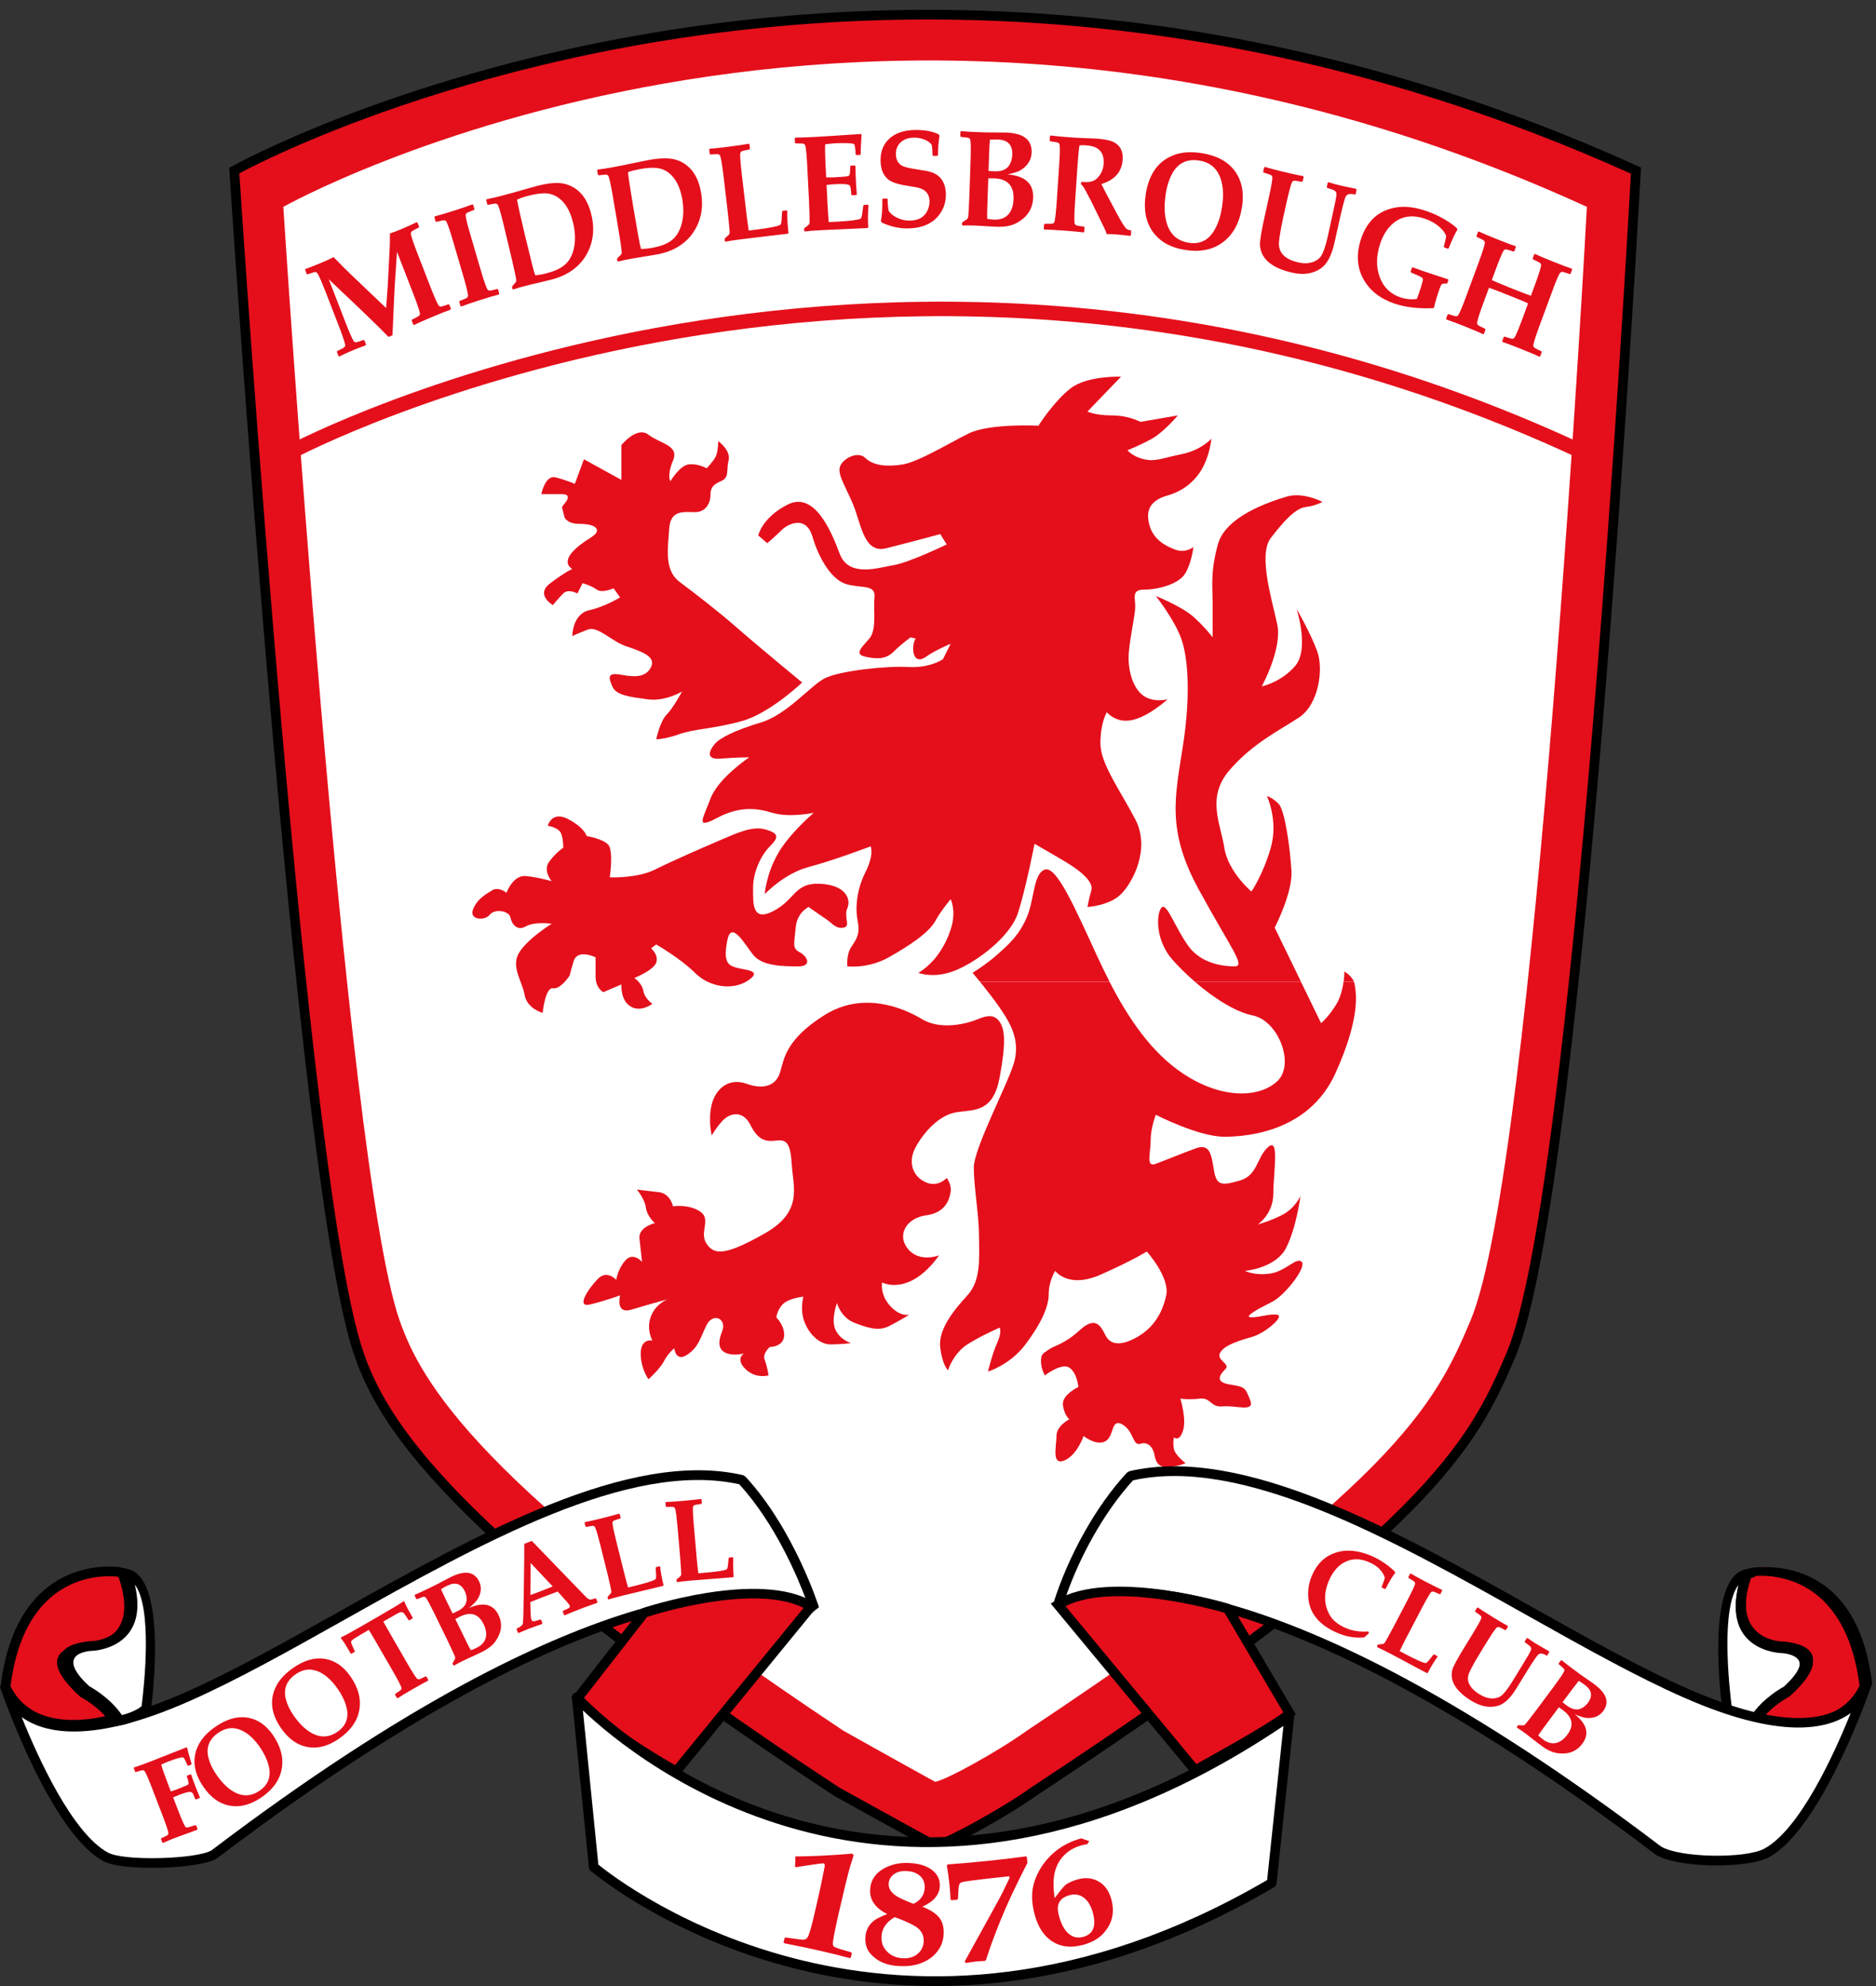 <?xml version="1.0" encoding="iso-8859-1"?>
<!-- Generator: Adobe Illustrator 15.0.0, SVG Export Plug-In . SVG Version: 6.00 Build 0)  -->
<!DOCTYPE svg PUBLIC "-//W3C//DTD SVG 1.1//EN" "http://www.w3.org/Graphics/SVG/1.1/DTD/svg11.dtd">
<svg version="1.1" id="Ebene_1" xmlns="http://www.w3.org/2000/svg" xmlns:xlink="http://www.w3.org/1999/xlink" x="0px" y="0px"
	 width="96.38px" height="102.05px" viewBox="0 0 96.38 102.05" style="enable-background:new 0 0 96.38 102.05;"
	 xml:space="preserve">
<rect x="0" y="0" width="96.38" height="102.05" fill="#333333" stroke="none"/>
<g>
	<path style="fill-rule:evenodd;clip-rule:evenodd;fill:#E40F1B;" d="M12.036,8.766c0,0,32.281-18.003,72.011,0l0,0
		c0,0-2.831,52.376-6.415,60.837c-1.975,4.664-4.242,9.104-24.521,22.452l0,0c-1.609,1.146-4.482,2.709-5.07,2.793l0,0
		c0,0-1.975-1.072-5.07-2.793l0,0C22.692,78.707,19.6,72.873,18.45,69.603C15.403,60.934,12.036,8.766,12.036,8.766L12.036,8.766
		L12.036,8.766z"/>
	<path style="fill-rule:evenodd;clip-rule:evenodd;fill:#FFFFFF;" d="M14.556,10.629c0,0,30.021-16.924,66.971,0l0,0
		c0,0-2.633,49.238-5.966,57.193c-1.836,4.385-3.944,8.559-22.805,21.106l0,0c-1.496,1.078-4.169,2.548-4.715,2.627l0,0
		c0,0-1.836-1.009-4.715-2.627l0,0c-18.86-12.548-21.735-18.032-22.805-21.106C17.688,59.672,14.556,10.629,14.556,10.629
		L14.556,10.629L14.556,10.629z"/>
	<path d="M11.917,8.547c0.094-0.051,32.389-18.063,72.233-0.009l0.155,0.071l-0.009,0.169c-0.008,0.15-2.833,52.419-6.435,60.921
		c-0.997,2.355-2.068,4.655-5.449,8.049c-3.357,3.371-9.005,7.827-19.157,14.51h0.001c-0.798,0.567-1.898,1.235-2.883,1.777
		c-1.04,0.573-1.968,1.014-2.297,1.06l-0.155-0.028c-0.005-0.003-1.578-0.852-5.071-2.794l-0.015-0.01
		C32.678,85.577,26.821,80.77,23.359,77.224c-3.486-3.57-4.561-5.88-5.144-7.539c-3.059-8.703-6.419-60.754-6.429-60.903
		l-0.01-0.158L11.917,8.547L11.917,8.547z M83.788,8.924C70.391,2.883,57.86,0.936,47.144,1.003
		C27.378,1.129,13.782,8.113,12.295,8.908c0.205,3.139,3.448,52.241,6.391,60.612c0.566,1.61,1.613,3.855,5.03,7.355
		c3.44,3.523,9.267,8.306,19.383,14.964c2.405,1.337,4.545,2.507,4.981,2.745c0.332-0.089,1.136-0.482,2.053-0.987
		c0.972-0.535,2.055-1.191,2.833-1.746l0.009-0.005c10.122-6.662,15.746-11.099,19.084-14.45c3.316-3.329,4.366-5.583,5.344-7.891
		C80.854,61.354,83.608,12.191,83.788,8.924L83.788,8.924z"/>
	<path style="fill:#E40F1B;" d="M14.785,22.886c0.09-0.047,31.137-16.588,66.658-0.006l-0.315,0.677
		C45.946,7.134,15.219,23.504,15.13,23.551L14.785,22.886L14.785,22.886z"/>
	<path style="fill-rule:evenodd;clip-rule:evenodd;fill:#E40F1B;" d="M57.593,19.356c0,0-1.726-0.067-2.587,0.597
		c-0.861,0.662-1.657,1.922-1.657,1.922s-2.521-0.132-3.583,0.398c-1.062,0.53-2.585,1.458-3.382,1.591s-1.526,0.067-1.924-0.331
		c-0.398-0.398-1.26,0.066-1.327,0.53c-0.066,0.464,0.465,1.193,0.796,2.122c0.332,0.928,0.53,2.254,1.591,1.989
		c1.063-0.265,2.787-0.729,2.787-0.729l0.331,0.531c0,0-1.923,0.928-2.719,1.061c-0.796,0.132-2.321,0.662-2.786-0.597
		c-0.464-1.26-1.327-3.182-2.653-2.519c-1.327,0.663-1.526,1.591-1.526,1.591l0.465,0.398c0,0,0.398-0.333,0.729-0.664
		c0.332-0.332,1.26-0.795,1.592,0.331c0.332,1.127,0.995,2.254,1.792,2.454c0.796,0.199,1.459,0,1.393,0.663
		c-0.066,0.663,0.132,1.657-0.266,2.121c-0.398,0.464-0.796,0.796-0.199,0.929c0.597,0.132,1.061,0.132,1.459-0.266
		c0.398-0.397,0.863-0.729,0.863-0.729l0.265,0.066c0,0-0.132,0.133-0.132,0.53c0,0.398,0.198,0.729,0.663,0.398
		c0.464-0.332,1.261-0.663,1.261-0.663l-0.397,0.795c0,0-0.665,0.465-1.792,0.398c-1.128-0.066-3.582,0.2-4.311,0.597
		s-1.924,1.855-3.25,2.254c-1.327,0.398-2.123,0.795-2.389,1.127s-0.464,0.795,0.332,0.729c0.796-0.066,1.46-0.066,1.46-0.066
		s-1.593,1.061-1.991,2.122c-0.398,1.061-0.796,1.592,0.332,0.995c1.127-0.597,1.99-0.531,2.852-0.266c0.863,0.266,2.123,0,2.123,0
		s-1.26,1.061-1.856,2.122c-0.598,1.061-0.664,2.056-0.664,2.056s0.995-1.062,2.256-1.393c1.26-0.331,3.184-1.061,3.184-1.061
		s0.199,0.397-0.266,1.326c-0.465,0.928-0.53,1.856-0.398,2.52c0.132,0.663-0.067,0.928-0.332,1.326
		c-0.266,0.398-0.199,0.994-0.199,0.994s1.061,0.133,2.123-0.464c1.061-0.597,2.056-1.259,2.387-1.856
		c0.332-0.597,0.797-1.127,0.797-1.127s0.265,0.53,0.065,1.326c-0.199,0.795-0.663,1.525-1.061,1.923
		c-0.398,0.398-0.663,0.53-0.663,0.53s0.794,0.331,1.922-0.132c1.127-0.464,2.786-1.724,3.184-2.917s0.862-3.58,0.862-3.58
		s0.93,0.53,1.593,0.928c0.663,0.397,1.46,0.994,1.326,1.458c-0.133,0.464-0.2,0.862-0.2,0.862s1.13-0.066,1.726-0.663
		c0.597-0.597,1.525-2.321,0.729-3.845c-0.795-1.525-1.79-2.851-1.79-3.912c0-1.061,0.331-1.591,0.331-1.591
		s0.465,0.597,1.326,0.398c0.863-0.198,1.792-1.061,1.792-1.061s-0.729,0.198-1.262-0.199c-0.53-0.397-0.795-1.326-0.729-2.188
		c0.066-0.861,0.331-1.922,0.331-2.386c0-0.464-0.198-0.862,0.465-0.862s1.791-0.265,2.123-0.861
		c0.331-0.597,0.397-1.326,0.397-1.326s-0.397,0.332-0.928,0.133c-0.532-0.199-1.128-0.531-1.327-1.26s0-1.259,0.929-1.524
		s1.525-0.862,1.856-1.525c0.332-0.664,0.398-1.393,0.398-1.393s-0.53,0.597-1.525,0.795c-0.996,0.199-1.327,0.397-1.924,0.265
		c-0.598-0.132-0.862-0.464-0.862-0.464s0.663-0.265,1.26-0.597c0.598-0.332,1.327-1.194,1.327-1.194l-1.924,0.332
		c0,0-0.597-0.332-1.459-0.332c-0.863,0-1.262-0.198-1.262-0.198L57.593,19.356L57.593,19.356z"/>
	<path style="fill-rule:evenodd;clip-rule:evenodd;fill:#E40F1B;" d="M41.209,35.069c0,0-1.658,1.591-3.117,1.989
		c-1.46,0.398-2.455,0.398-3.184,0.663c-0.731,0.265-1.195,0.265-1.195,0.265s0.199-0.928,0.531-1.26
		c0.332-0.33,0.796-1.192,0.796-1.192s-0.864,0.53-1.792,0.397c-0.929-0.132-1.591-0.199-1.791-0.663
		c-0.199-0.464-0.265-0.729,0.466-0.596c0.729,0.132,1.259,0.132,1.524-0.398c0.266-0.53-0.464-0.795-1.26-1.061
		s-1.458-1.061-1.989-0.862c-0.531,0.199-0.796,0.332-0.796,0.332s0-1.127,0.862-1.326c0.863-0.199,1.592-0.663,1.592-0.663
		l-0.332-0.464c0,0-0.597,0.265-0.863,0.066c-0.264-0.198-0.73-0.331-0.73-0.331l-0.265,0.53c0,0-0.464-0.265-0.73,0
		c-0.265,0.266-0.53,0.597-0.53,0.597s-0.929-0.53-0.132-1.127c0.796-0.597,1.127-0.73,1.127-0.73s-0.531-0.264,0-0.861
		c0.53-0.597,1.194-0.796,1.26-1.061c0.067-0.265-0.332-0.398-0.928-0.398c-0.598,0-0.73-0.332-0.73-0.332l-0.132-0.53l0.2-0.265
		c0,0,0.331-0.398-0.2-0.398c-0.531,0-1.062,0-1.062,0s0.199-0.994,0.729-0.861c0.532,0.132,0.995,0.332,0.995,0.332L30,23.599
		l1.925,1.061v-1.79c0,0,0.795-0.995,1.392-0.531c0.597,0.464,1.593,0.531,1.26,1.326c-0.332,0.795-0.133,1.061-0.133,1.061
		s0.465-0.795,0.929-0.862c0.465-0.066,0.929,0.199,0.929,0.199s0.331-0.332,0.465-0.597c0.132-0.265,0.132-0.796,0.132-0.796
		s0.663,0.464,0.531,0.995c-0.133,0.531,0.066,0.862-0.398,1.061c-0.464,0.198-0.531,0.398-0.531,0.729
		c0,0.331-0.199,0.861-0.796,0.861c-0.597,0-1.26-0.132-1.326,0.862c-0.066,0.995-0.265,2.122,0.531,2.719
		c0.794,0.596,1.923,1.458,2.985,2.386C38.954,33.212,41.209,35.069,41.209,35.069L41.209,35.069L41.209,35.069z"/>
	<path style="fill-rule:evenodd;clip-rule:evenodd;fill:#E40F1B;" d="M31.327,45.08c0,0,1.393,0.066,2.321-0.398
		c0.929-0.463,2.454-1.126,3.383-1.524c0.928-0.398,1.659-0.729,2.321-0.53c0.665,0.198,0.665,0.397,0.199,0.862
		c-0.463,0.464-0.861,1.326-0.861,2.121c0,0.796-0.067,1.791,1.061,1.193c1.128-0.596,1.061-1.458,2.388-1.392
		c1.326,0.066,1.592,0.796,1.393,1.259c-0.199,0.464,0.199,0.929-0.199,0.995c-0.398,0.067-0.53-0.198-0.929-0.464
		c-0.398-0.265-0.861-0.597-0.861-0.597s-0.598,0.266-0.664,1.061c-0.067,0.795-0.199,1.062,0.198,1.26
		c0.398,0.199,0.664,0.729-0.066,0.729c-0.729,0-1.857,0-2.32-0.596c-0.465-0.598-1.129-1.791-1.327-0.73
		c-0.2,1.061,0,1.26,0.464,1.393c0.464,0.133,1.393,0.133,0.597,0.663c-0.796,0.53-1.991,0.333-2.72-0.397
		c-0.729-0.729-1.989-1.459-1.989-1.459l-0.266,0.199c0,0,0.397,0.332,0.266,0.729c-0.132,0.398-1.127,0.796-1.127,0.796
		s0.398,0.264,0.464,0.662c0.066,0.398,0.464,0.664,0.464,0.664s-0.597,0.464-1.127,0.133c-0.53-0.332-0.463-1.128-0.463-1.128
		l-0.931,0.397c0,0-0.397-0.198-0.397-0.795s0-0.995,0-0.995s-0.929-0.463-1.127,0.199c-0.201,0.663-0.201,0.729-0.201,0.729
		s-0.464,0.73-0.861,0.663c-0.398-0.065-0.531,1.26-0.531,1.26s-0.797-0.199-0.928-0.929c-0.133-0.729-0.729-1.458-0.266-2.188
		c0.465-0.729,1.658-1.458,1.658-1.458s-0.862-0.133-1.327,0.132c-0.463,0.265-0.729-0.132-0.794-0.464
		c-0.067-0.332-0.796-0.464-1.062-0.132c-0.265,0.331-1.061,0.265-0.862-0.266c0.199-0.53,0.663-0.795,0.995-0.994
		c0.332-0.199,0.729,0.132,0.729,0.132s0.332-0.928,0.994-0.861c0.665,0.066,1.327,0.265,1.327,0.265s-0.464-0.53-0.133-0.994
		c0.332-0.464,0.73-0.729,0.73-0.729s0-0.664-0.199-0.862c-0.199-0.199-0.596-0.265-0.596-0.265s0.198-0.796,1.062-0.331
		c0.861,0.464,0.928,0.861,0.928,0.861s0.861,0.133,1.127,0.464C31.525,43.754,31.327,45.08,31.327,45.08L31.327,45.08L31.327,45.08
		z"/>
	<path style="fill-rule:evenodd;clip-rule:evenodd;fill:#E40F1B;" d="M36.566,58.34c0,0,0.265-0.465,0.597-0.796
		c0.332-0.332,0.994-0.53,1.393,0.265c0.398,0.796,0.796,0.862,1.327,0.796s0.729,0.133,0.797,1.26
		c0.066,1.126,0.597,2.387-1.394,3.514c-1.99,1.127-2.587,1.127-2.985,0.53c-0.398-0.597,0.266-1.26-0.332-1.657
		c-0.597-0.398-1.393-0.266-1.393-0.266s-0.133-0.662-0.73-0.729c-0.597-0.066-1.126-0.133-1.126-0.133s0.397,0.464,0.464,0.929
		c0.065,0.464,0.464,0.795,0.464,0.795s-0.862,0.198-0.795,0.796c0.065,0.597,0.132,1.192,0.132,1.192s-0.465-0.529-0.863-0.065
		c-0.398,0.464-0.463,0.994-0.463,0.994s-0.464-0.53-0.929-0.066c-0.465,0.464-1.195,1.524-0.398,1.326
		c0.797-0.198,1.526-0.464,1.526-0.464s-0.266,0.994,0.597,0.729c0.862-0.266,1.857-0.531,1.857-0.531s-0.597,0.199-0.863,0.862
		c-0.265,0.663,0.066,1.26,0.066,1.26s-0.597-0.133-0.597,0.663c0,0.795,0.398,1.326,0.398,1.326s0.597-0.531,0.796-0.929
		c0.199-0.397,0.53-0.664,0.53-0.664s0.067,0.73,0.665,0.332c0.596-0.397,0.663-0.861,0.994-1.524
		c0.331-0.663,1.062-0.331,0.796,0.332c-0.265,0.662-0.132,0.994,0.266,1.127c0.398,0.132,0.862,0,0.862,0s-0.464,0.265,0.066,0.795
		c0.531,0.531,1.193,0.332,1.193,0.332s-0.065-0.465-0.198-0.796c-0.133-0.331,0.265-0.663,0.265-0.663s0.664,0,0.73-0.53
		c0.067-0.531-0.398-0.995-0.398-0.995s0.067-0.464,0.398-0.729c0.331-0.266,0.995-0.331,0.995-0.331s-0.2,0.663,0.065,1.326
		c0.266,0.662,0.797,1.126,1.328,1.126s1.061-0.066,1.061-0.066s-0.53-0.132-0.796-0.663C42.669,67.82,43,66.958,43,66.958
		s0.199,0.729,0.862,0.995c0.664,0.265,1.259,0.464,1.792,0.197c0.53-0.264,1.061-0.596,1.061-0.596s-0.465,0.132-0.995-0.465
		c-0.531-0.596-0.399-1.192-0.399-1.192s0.598,0.331,1.46-0.067c0.862-0.397,1.459-1.325,1.459-1.325s-0.996,0.397-1.593-0.331
		c-0.597-0.729-0.065-1.592,0.929-1.725c0.995-0.132,1.194-0.795,1.261-1.192c0.065-0.398-0.2-0.729-0.2-0.729
		s-0.464,0.53-1.126,0.199c-0.664-0.332-0.863-1.062-0.465-1.79c0.398-0.729,1.194-1.658,2.123-1.791
		c0.929-0.132,1.857,0,2.189-1.789c0.331-1.791,0.265-2.453,0-2.851c-0.266-0.398-0.664-0.333-1.129-0.134
		c-0.464,0.199-1.857,0.598-2.851,0c-0.995-0.597-3.051-1.459-5.042-0.199c-1.989,1.26-2.056,2.255-2.256,2.918
		c-0.199,0.663-0.795,0.929-1.724,0.597c-0.928-0.331-1.591,0.266-1.791,1.061C36.368,57.544,36.566,58.34,36.566,58.34
		L36.566,58.34L36.566,58.34z"/>
	<path style="fill-rule:evenodd;clip-rule:evenodd;fill:#E40F1B;" d="M50.351,50.45c0.283,0.35,0.677,0.848,1.008,1.325
		c0.597,0.862,1.062,1.724,0.73,2.852c-0.334,1.127-2.059,4.375-2.059,5.369s0.267,2.453,0.267,3.515c0,1.06,0.132,2.254-0.598,3.05
		c-0.729,0.795-1.526,1.789-1.392,2.717c0.133,0.929,0.397,1.128,0.397,1.128s0.266-0.861,0.995-1.326
		c0.729-0.464,1.659-0.861,1.659-0.861s0.133,0.199-0.133,0.795c-0.267,0.597-0.465,1.459-0.465,1.459s1.128-0.332,1.923-1.393
		c0.797-1.061,1.195-1.922,1.195-2.585c0-0.664,0.331-1.193,0.331-1.193s0.664,0.928,2.322,0.199
		c1.657-0.729,2.387-1.193,2.387-1.193s1.194,1.325,0.996,2.254c-0.2,0.928-0.663,1.657-1.459,2.121
		c-0.797,0.465-1.395,0.465-1.658-0.066c-0.266-0.53-0.532-0.994-1.327-0.266c-0.796,0.729-1.327,0.797-1.592,0.995
		c-0.266,0.199-0.398,0.199-0.398,0.597s0.199,0.729,0.199,0.729s0.862-0.663,1.259-0.398c0.399,0.266,0.466,0.995,0.466,0.995
		s-0.862,0.398-0.797,0.928c0.067,0.531,0.331,0.729,0.331,0.729s-0.661,0.331-0.661,0.862c0,0.53-0.267,1.524,0.397,1.259
		c0.663-0.265,0.995-1.259,0.995-1.259s0.663,0.53,1.128,0.265c0.463-0.265,0.264-1.193,0.861-0.862
		c0.597,0.332,0.53,1.128,0.929,0.995s0.664,0.199,0.73,0.597c0.065,0.397,0.266,0.663,0.795,0.597
		c0.53-0.066,0.797-0.199,0.797-0.199s-0.53-0.397-0.598-0.729c-0.066-0.331,0-0.597,0-0.597s0.266,0.266,0.464-0.331
		c0.199-0.597-0.133-1.657-0.133-1.657s0.398,0.066,0.996,0c0.597-0.066,0.53,0.464,1.194,0.397
		c0.663-0.066,1.658,0.331,1.393-0.331c-0.266-0.663-0.266-0.663-1.063-0.796c-0.795-0.132-0.463-0.53-0.198-0.796
		c0.265-0.265-0.53-0.464-0.265-0.861c0.265-0.398,0.994-0.597,1.658-0.796c0.663-0.199,1.658-1.061,1.26-1.127
		c-0.397-0.066-0.861,0.132-1.326,0.132s0.397-0.464,1.061-0.794c0.664-0.332,1.792-1.791,1.525-2.057
		c-0.264-0.266-0.796,0.465-1.591,0.597c-0.796,0.133-1.327-0.132-1.327-0.132s1.592-0.133,2.122-1.193
		c0.532-1.062,0.73-2.652,0.73-2.652s-0.266,0.598-0.863,0.928c-0.597,0.332-1.326,0.53-1.326,0.53s0.796-0.53,0.796-1.59
		c0-1.062,0.332-2.918-0.266-2.387c-0.597,0.53-0.53,1.458-1.459,1.723c-0.929,0.266-1.194,0.266-1.326-0.529
		c-0.133-0.796-0.199-1.393-0.929-1.128c-0.729,0.266-1.525,0.598-2.057,0.795c-0.53,0.199-0.266-0.529-0.266-1.192
		s0.266-1.326,0.266-1.326s2.188,1.127,3.516,1.127s4.379-0.332,5.705-3.248c1.326-2.918,1.061-4.178,0.995-4.575
		c-0.008-0.046-0.022-0.09-0.037-0.132h-0.536c-0.048,0.34-0.147,0.778-0.355,1.127c-0.398,0.662-0.797,0.994-0.797,0.994
		s-0.493-1.015-1.032-2.121h-5.444c0.937,0.807,2.056,1.542,2.962,1.723c1.326,0.266,2.188,2.521,1.26,3.382
		c-0.929,0.862-2.853,0.928-4.843-0.397c-1.607-1.072-2.782-2.792-3.769-4.707H50.351L50.351,50.45z"/>
	<path style="fill-rule:evenodd;clip-rule:evenodd;fill:#E40F1B;" d="M57.008,50.45c-0.234-0.455-0.459-0.921-0.675-1.392
		c-1.128-2.454-2.056-4.575-2.653-4.376c-0.597,0.199-0.531,1.525-0.929,2.453c-0.398,0.929-0.929,1.392-1.525,1.923
		c-0.598,0.53-1.261,0.928-1.261,0.928s0.158,0.184,0.386,0.464H57.008L57.008,50.45z"/>
	<path style="fill-rule:evenodd;clip-rule:evenodd;fill:#E40F1B;" d="M66.842,50.45c-0.646-1.327-1.354-2.785-1.354-2.785
		s0.929-1.79,0.861-2.917c-0.066-1.127-0.331-3.116-0.663-3.447c-0.332-0.332-0.597-0.398-0.597-0.398s0.597,1.26,0.199,2.652
		c-0.397,1.392-0.995,2.254-0.995,2.254c0,0-1.195-0.995-1.394-2.254s-0.929-2.586,0.265-3.978c1.195-1.393,2.588-2.055,3.583-2.718
		s1.26-2.453,0.929-3.381c-0.331-0.928-1.062-2.188-1.062-2.188c0.001,0,0.664,2.055-0.066,2.917
		c-0.729,0.862-1.725,1.061-1.725,1.061s1.062-1.923,0.796-3.182c-0.266-1.26-0.995-3.58-0.331-4.442
		c0.662-0.862,1.26-1.525,1.79-1.591c0.531-0.066,0.862-0.265,0.862-0.265s-0.994-0.53-1.857-0.265
		c-0.861,0.265-3.117,0.994-3.515,2.453c-0.398,1.458-0.267,2.188-0.267,3.05c0,0.862,0,1.723,0,1.723s-0.396-0.53-0.994-1.06
		c-0.597-0.531-1.924-1.062-1.924-1.062s0.996,1.26,1.327,2.255c0.331,0.994,0.463,2.85,0.065,5.436
		c-0.396,2.585-0.861,4.31,0.796,7.359c1.658,3.05,2.454,3.978,1.858,3.978c-0.597,0-1.725-0.133-2.389-1.061
		c-0.662-0.928-1.061-2.121-1.327-1.989c-0.265,0.132-0.463,1.591,0.531,2.718c0.317,0.359,0.714,0.751,1.151,1.128H66.842
		L66.842,50.45z"/>
	<path style="fill-rule:evenodd;clip-rule:evenodd;fill:#E40F1B;" d="M69.563,50.45c-0.131-0.324-0.494-0.53-0.494-0.53
		c0.001,0,0,0.223-0.042,0.53H69.563L69.563,50.45z"/>
	<path style="fill-rule:evenodd;clip-rule:evenodd;fill:#E40F1B;" d="M47.312,30.826l1.061-0.332l-0.398-0.596l-1.327,0.066
		c0,0,0,0.265,0.133,0.53C46.914,30.759,47.312,30.826,47.312,30.826L47.312,30.826L47.312,30.826z"/>
	<path style="fill-rule:evenodd;clip-rule:evenodd;fill:#E40F1B;" d="M50.694,24.461c0,0,0.332,0.398,0.797,0.266
		c0.464-0.133,1.127-0.53,1.127-0.53s-0.266-0.398-0.796-0.199C51.292,24.196,50.694,24.461,50.694,24.461L50.694,24.461
		L50.694,24.461z"/>
	<path style="fill-rule:evenodd;clip-rule:evenodd;fill:#E40F1B;" d="M6.281,80.88c0,0-5.056-0.818-5.83,5.991l0-0.109
		c1.302,2.845,5.084,1.813,5.571,1.667l0.005,0.007l-0.056,0.028l0.033-0.06c-0.223-0.304-0.698-0.838-1.553-1.318l0.058,0.053
		c-2.528-2.271,0.258-2.322,0.258-2.322l0,0c0,0,2.992-0.103,1.754-3.714l0,0c0.035,0.007,0.069,0.017,0.103,0.028
		c-0.25-0.187-0.447-0.251-0.447-0.251H6.281L6.281,80.88z M6.241,80.906c-0.021-0.171,0.051,0.15,0.012,0.005
		C6.288,81.062,6.215,80.741,6.241,80.906L6.241,80.906z"/>
	<path d="M5.894,81.004c-0.848-0.064-4.644-0.032-5.355,5.637c0.429,0.873,1.121,1.332,1.861,1.553
		c1.13,0.338,2.375,0.135,3.006-0.012c-0.081-0.09-0.176-0.188-0.288-0.29l0,0.001c-0.237-0.217-0.548-0.455-0.947-0.681
		l-0.008,0.009c-2.997-2.691,0.407-2.757,0.416-2.757h0.001c0.007,0,2.638-0.092,1.535-3.355l-0.045-0.082
		C6.017,81.001,5.908,81.007,5.894,81.004L5.894,81.004z M0.033,86.655c0.751-6.26,5.057-6.22,5.944-6.144
		c0.014-0.001,0.024,0.004,0.042,0.002l0.035,0.002c0.008-0.004,0.052,0.008,0.073,0.011c0.034,0.032,0.09,0.063,0.14,0.094
		l0.001,0.003c0.084,0.042,0.196,0.107,0.326,0.204L6.541,80.93l0.037-0.013c1.341,3.912-1.942,4.044-1.982,4.045h0
		c-0.038,0.001-2.088,0.052-0.175,1.817c0.434,0.246,0.773,0.507,1.033,0.744v0.001c0.269,0.246,0.454,0.468,0.572,0.629l0.043,0.06
		l0.158,0.208l-0.269,0.134l-0.056,0.028L5.89,88.57c-0.376,0.111-2.09,0.563-3.634,0.102c-0.885-0.265-1.711-0.824-2.208-1.902
		l-0.026-0.002l0-0.11L0.033,86.655L0.033,86.655z M5.922,80.841l0.001-0.002l-0.031,0.008l0.003,0.001L5.922,80.841L5.922,80.841z
		 M5.923,80.838L5.923,80.838l-0.031,0.007l-0.001,0.001L5.923,80.838L5.923,80.838z M5.924,80.837l0.002-0.013l-0.018,0.003
		l-0.017,0.018L5.924,80.837L5.924,80.837z"/>
	<path style="fill-rule:evenodd;clip-rule:evenodd;fill:#FFFFFF;" d="M0.322,86.841c0,0,2.45,7.11,5.099,8.567
		c0.924,0.509,4.808,0.37,5.584-0.123l0,0c23.176-17.589,30.833-12.623,30.833-12.623s-1.242-3.932-3.725-6.621l0,0
		c-8.07-1.862-20.072,7.449-28.556,11.174c-8.484,3.725-9.312-0.621-9.312-0.621L0.322,86.841L0.322,86.841z"/>
	<path d="M0.559,86.768l0.01,0.027c0.336,0.825,1.956,3.234,8.888,0.191c2.42-1.063,5.144-2.592,7.98-4.184
		c7.089-3.979,14.885-8.354,20.731-7.005l0.128,0.074c2.521,2.73,3.775,6.702,3.778,6.713l-0.365,0.291
		c-0.022-0.013-7.515-4.878-30.554,12.607l-0.017,0.013c-0.435,0.276-1.705,0.45-2.959,0.478C6.99,96,5.789,95.896,5.3,95.628
		c-2.732-1.504-5.207-8.686-5.213-8.706l-0.003-0.007L0.08,86.906C0.02,86.747,0,86.646,0,86.644l0.482-0.124L0.559,86.768
		L0.559,86.768L0.559,86.768z M1.114,88.229c0.86,2.138,2.604,5.958,4.426,6.96c0.41,0.226,1.513,0.311,2.629,0.286
		c1.176-0.025,2.341-0.173,2.701-0.401c19.825-15.041,28.407-13.637,30.54-12.875c-0.425-1.146-1.567-3.887-3.429-5.932
		c-5.652-1.25-13.322,3.054-20.3,6.971c-2.843,1.596-5.573,3.129-8.026,4.205C4.747,89.598,2.31,89.094,1.114,88.229L1.114,88.229z"
		/>
	<path style="fill-rule:evenodd;clip-rule:evenodd;fill:#E40F1B;" d="M90.036,80.562c0,0,5.07-0.86,5.845,5.949V86.4
		c-1.302,2.846-5.084,1.814-5.571,1.668l-0.005,0.007l0.056,0.028l-0.033-0.06c0.223-0.304,0.698-0.838,1.553-1.318l-0.058,0.052
		c2.528-2.27-0.258-2.321-0.258-2.321l0,0c0,0-2.992-0.104-1.754-3.715l0,0c-0.035,0.008-0.069,0.018-0.104,0.029
		c0.25-0.187,0.425-0.212,0.425-0.212L90.036,80.562L90.036,80.562z M90.092,80.546c0.021-0.171-0.051,0.15-0.012,0.004
		C90.044,80.701,90.117,80.381,90.092,80.546L90.092,80.546z"/>
	<path style="fill-rule:evenodd;clip-rule:evenodd;fill:#FFFFFF;" d="M88.76,88.038c0,0-0.983-6.749,0.977-7.162l0,0
		c-1.238,3.611,1.754,3.715,1.754,3.715l0,0c0,0,2.786,0.052,0.259,2.321l0.057-0.052c-1.283,0.722-1.712,1.564-1.712,1.564l0,0
		c-0.952-0.194-1.364-0.611-1.364-0.611L88.76,88.038L88.76,88.038z"/>
	<path d="M88.512,88.074c-0.002-0.021-1.016-6.981,1.174-7.442l0.43-0.091l-0.143,0.416c-1.129,3.293,1.519,3.385,1.525,3.385h0.001
		c0.01,0,3.413,0.064,0.416,2.756l-0.007-0.009c-1.2,0.681-1.586,1.435-1.587,1.437l-0.082,0.184l-0.195-0.04
		c-0.788-0.161-1.244-0.474-1.414-0.611L88.512,88.074L88.512,88.074z M89.312,81.442c-0.903,1.18-0.489,5.104-0.347,6.245
		c0.122,0.098,0.441,0.314,1.012,0.456c0.204-0.304,0.711-0.935,1.681-1.486c1.913-1.766-0.137-1.817-0.175-1.817h-0.001
		C91.444,84.838,88.532,84.721,89.312,81.442L89.312,81.442z"/>
	<path d="M90.116,80.543c0.89-0.075,5.309-0.33,6.06,5.927l-0.124,0.165v0.11l-0.026,0.001c-0.497,1.079-1.323,1.638-2.208,1.902
		c-1.544,0.462-3.258,0.011-3.635-0.101l-0.012,0.012l-0.056-0.027l-0.269-0.135l0.158-0.208l0.043-0.06
		c0.118-0.16,0.304-0.383,0.572-0.629c0.262-0.238,0.602-0.499,1.033-0.744c1.913-1.766-0.137-1.817-0.175-1.817h-0.001
		c-0.039-0.002-3.322-0.134-1.981-4.045l-0.001-0.019l0.153-0.108c0.131-0.099,0.136-0.103,0.22-0.146
		c0.013-0.019,0.123-0.024,0.14-0.04c0.021-0.021,0.037-0.005,0.065-0.017L90.116,80.543L90.116,80.543z M95.535,86.618
		c-0.711-5.663-4.498-5.702-5.353-5.638c-0.056,0.076-0.132,0.101-0.204,0.094l-0.02,0.012c-1.103,3.264,1.528,3.354,1.535,3.354
		h0.001c0.01,0.001,3.413,0.065,0.416,2.757l-0.007-0.009c-0.4,0.228-0.712,0.464-0.947,0.68c-0.112,0.103-0.208,0.201-0.289,0.291
		c0.631,0.146,1.877,0.35,3.007,0.011C94.414,87.949,95.106,87.49,95.535,86.618L95.535,86.618z M90.146,80.802l0.003,0.012
		l0.034,0.009l-0.018-0.019L90.146,80.802L90.146,80.802z M90.149,80.813L90.149,80.813l0.035,0.01l-0.001-0.001L90.149,80.813
		L90.149,80.813z M90.15,80.816v0.002l0.029,0.007l0.004-0.001L90.15,80.816L90.15,80.816z M90.047,80.48
		c0.018,0.002,0.034,0.005,0.05,0.009L90.047,80.48L90.047,80.48z M90.041,80.48h0.006H90.041L90.041,80.48z"/>
	<path style="fill-rule:evenodd;clip-rule:evenodd;fill:#FFFFFF;" d="M95.871,86.637c0,0-2.449,7.11-5.099,8.567
		c-1.048,0.577-4.569,0.521-5.584-0.123C62.013,77.492,54.356,82.458,54.356,82.458c0.732-2.321,2.081-4.841,3.725-6.621
		c8.07-1.862,20.072,7.449,28.556,11.174c8.484,3.725,9.313-0.621,9.313-0.621L95.871,86.637L95.871,86.637z"/>
	<path d="M96.106,86.718c-0.007,0.021-2.481,7.202-5.214,8.706c-0.566,0.312-1.774,0.451-2.961,0.426
		c-1.167-0.026-2.336-0.214-2.877-0.558l-0.017-0.013c-23.039-17.485-30.532-12.62-30.554-12.607l-0.366-0.289
		c0.381-1.208,0.928-2.471,1.596-3.657c0.631-1.122,1.371-2.179,2.184-3.058l0.128-0.074c5.846-1.35,13.641,3.025,20.73,7.005
		c2.837,1.592,5.561,3.121,7.98,4.184c6.933,3.043,8.551,0.634,8.888-0.191l0.01-0.027l-0.001-0.001l0.078-0.247l0.482,0.124
		c-0.001,0.002-0.02,0.104-0.081,0.263l-0.002,0.009L96.106,86.718L96.106,86.718z M90.652,94.985
		c1.821-1.002,3.566-4.823,4.427-6.96c-1.196,0.864-3.633,1.368-8.542-0.786c-2.452-1.076-5.182-2.609-8.025-4.205
		c-6.979-3.917-14.648-8.222-20.301-6.971c-0.764,0.839-1.463,1.841-2.062,2.906c-0.553,0.981-1.02,2.017-1.376,3.028
		c2.117-0.761,10.694-2.191,30.549,12.872c0.464,0.295,1.532,0.457,2.619,0.481C89.052,95.375,90.162,95.255,90.652,94.985
		L90.652,94.985z"/>
	<path style="fill-rule:evenodd;clip-rule:evenodd;fill:#E40F1B;" d="M34.742,91.014c0,0-3.76-2.043-5.068-3.751l0,0l3.423-4.396
		c0,0,5.914-1.974,8.573-0.322l0.022-0.026L34.742,91.014L34.742,91.014L34.742,91.014z"/>
	<path d="M34.621,91.233c-0.01-0.006-3.804-2.068-5.146-3.819l-0.117-0.152l0.119-0.152l3.424-4.396l0.118-0.083
		c0.017-0.006,6.025-2.011,8.783-0.298l-0.113,0.183l0.197,0.161l-6.95,8.495l-0.132,0.162L34.621,91.233L34.621,91.233z
		 M29.991,87.26c1.186,1.412,3.956,3.021,4.689,3.435l6.608-8.076c-2.492-1.244-7.395,0.255-8.042,0.462L29.991,87.26L29.991,87.26z
		"/>
	<path style="fill-rule:evenodd;clip-rule:evenodd;fill:#FFFFFF;" d="M29.628,87.215c0,0,14.678,16.069,36.612,0.964l0,0
		l-0.906,8.576l0,0c-20.072,11.795-34.832-0.818-34.832-0.818L29.628,87.215L29.628,87.215L29.628,87.215z"/>
	<path d="M29.81,87.044c0.042,0.045,14.534,15.911,36.289,0.929c0.113-0.078,0.269-0.049,0.347,0.063
		c0.035,0.051,0.049,0.11,0.043,0.168l0,0l-0.906,8.576c-0.009,0.088-0.062,0.159-0.134,0.196
		c-20.219,11.873-35.062-0.812-35.105-0.848c-0.057-0.047-0.087-0.114-0.09-0.184l-0.873-8.706
		c-0.013-0.137,0.087-0.259,0.224-0.272C29.684,86.959,29.758,86.99,29.81,87.044L29.81,87.044L29.81,87.044z M65.937,88.683
		c-19.542,13.144-33.264,1.796-35.991-0.798l0.794,7.924c1.152,0.938,15.301,11.919,34.359,0.794L65.937,88.683L65.937,88.683z"/>
	<path style="fill-rule:evenodd;clip-rule:evenodd;fill:#E40F1B;" d="M61.402,90.959c0,0,4.19-2.286,4.853-2.916l0,0l-3.177-5.385
		c0,0-6.063-1.852-8.722-0.2l0,0L61.402,90.959L61.402,90.959L61.402,90.959z"/>
	<path d="M61.463,90.642c0.751-0.413,3.629-2.008,4.47-2.653l-3.021-5.119c-0.731-0.213-5.691-1.579-8.172-0.339L61.463,90.642
		L61.463,90.642z M66.427,88.223c-0.686,0.653-4.894,2.949-4.906,2.955l-0.18,0.1l-0.132-0.158l-7.045-8.502l-0.183-0.22
		l0.243-0.151c2.755-1.711,8.908,0.168,8.927,0.174l0.142,0.111l3.177,5.385l0.101,0.17L66.427,88.223L66.427,88.223z"/>
	<path style="fill-rule:evenodd;clip-rule:evenodd;fill:#FFFFFF;" d="M7.481,88.022c0,0,0.983-6.75-0.978-7.162l0,0
		c1.238,3.611-1.754,3.714-1.754,3.714l0,0c0,0-2.786,0.052-0.258,2.322l-0.058-0.053c1.284,0.722,1.712,1.565,1.712,1.565l0,0
		c0.952-0.194,1.364-0.611,1.364-0.611L7.481,88.022L7.481,88.022z"/>
	<path d="M7.275,87.672c0.143-1.142,0.557-5.065-0.347-6.245c0.779,3.278-2.133,3.396-2.17,3.397H4.757
		c-0.038,0-2.087,0.051-0.174,1.817c0.969,0.551,1.477,1.183,1.681,1.485C6.834,87.985,7.153,87.77,7.275,87.672L7.275,87.672z
		 M6.554,80.616c2.189,0.461,1.177,7.422,1.174,7.442L7.61,88.042c-0.17,0.138-0.626,0.45-1.414,0.611L6,88.693L5.919,88.51
		c-0.001-0.002-0.387-0.756-1.586-1.437l-0.008,0.009c-2.997-2.691,0.407-2.756,0.416-2.757h0.001c0.007,0,2.654-0.092,1.525-3.384
		l-0.143-0.416L6.554,80.616L6.554,80.616z"/>
	<path style="fill:#E40F1B;" d="M23.165,15.866l-0.018,0.045c-0.207,0.072-0.521,0.197-0.945,0.375
		c-0.434,0.183-0.743,0.32-0.93,0.414l-0.038-0.018l-0.084-0.215l0.018-0.044c0.202-0.101,0.316-0.161,0.343-0.183
		c0.052-0.041,0.073-0.095,0.058-0.16c-0.032-0.164-0.146-0.496-0.342-0.999l-0.831-2.143l-0.116,1.733
		c-0.007,0.097-0.024,0.449-0.051,1.054l-0.065,1.502l-0.204,0.086c-0.208-0.217-0.478-0.487-0.813-0.812l-0.791-0.762l-1.467-1.391
		l0.853,2.199c0.195,0.503,0.335,0.824,0.42,0.966c0.034,0.057,0.083,0.082,0.149,0.073c0.034-0.004,0.157-0.043,0.369-0.117
		l0.042,0.019l0.083,0.215l-0.018,0.042c-0.239,0.086-0.459,0.17-0.659,0.255c-0.234,0.098-0.466,0.204-0.695,0.315l-0.042-0.017
		l-0.083-0.215l0.018-0.044c0.202-0.1,0.316-0.161,0.344-0.183c0.052-0.041,0.071-0.094,0.058-0.16
		c-0.032-0.164-0.146-0.496-0.341-0.999l-0.651-1.677c-0.195-0.502-0.334-0.825-0.42-0.965c-0.034-0.057-0.084-0.082-0.148-0.075
		c-0.034,0.006-0.157,0.044-0.369,0.119l-0.042-0.019l-0.083-0.215l0.019-0.042c0.216-0.076,0.485-0.182,0.807-0.317
		c0.249-0.105,0.462-0.202,0.641-0.292c0.13,0.133,0.313,0.319,0.549,0.558l0.364,0.355l1.785,1.701l0.084-1.179l0.099-1.925
		c0.011-0.227,0.014-0.469,0.009-0.726c0.234-0.083,0.391-0.142,0.47-0.175c0.398-0.167,0.7-0.302,0.905-0.404l0.042,0.017
		l0.084,0.218l-0.019,0.041c-0.201,0.1-0.317,0.161-0.344,0.182c-0.053,0.042-0.072,0.095-0.058,0.161
		c0.032,0.163,0.146,0.496,0.341,0.999l0.651,1.677c0.195,0.503,0.334,0.824,0.42,0.966c0.034,0.057,0.083,0.081,0.149,0.072
		c0.033-0.004,0.157-0.043,0.369-0.117l0.042,0.019L23.165,15.866L23.165,15.866z M25.65,15.09l-0.019,0.042
		c-0.213,0.053-0.538,0.149-0.975,0.289c-0.435,0.138-0.755,0.248-0.96,0.328l-0.039-0.024l-0.064-0.219l0.023-0.043
		c0.209-0.081,0.328-0.131,0.356-0.15c0.057-0.037,0.081-0.087,0.072-0.155c-0.02-0.166-0.104-0.507-0.257-1.025l-0.507-1.729
		c-0.152-0.519-0.266-0.853-0.338-1c-0.03-0.061-0.077-0.089-0.143-0.087c-0.033,0.002-0.159,0.03-0.376,0.083l-0.042-0.021
		l-0.065-0.222l0.024-0.041c0.204-0.05,0.528-0.146,0.972-0.287c0.441-0.141,0.761-0.25,0.957-0.327l0.041,0.02l0.065,0.222
		l-0.022,0.042c-0.209,0.082-0.328,0.132-0.356,0.149c-0.056,0.037-0.08,0.089-0.072,0.156c0.019,0.165,0.104,0.507,0.257,1.026
		l0.507,1.729c0.152,0.519,0.265,0.851,0.338,1c0.029,0.06,0.077,0.089,0.143,0.086c0.034,0,0.159-0.028,0.376-0.083l0.042,0.022
		L25.65,15.09L25.65,15.09z M30.384,11.042c0.179,0.75,0.093,1.432-0.258,2.047c-0.17,0.3-0.404,0.56-0.699,0.777
		c-0.315,0.234-0.708,0.408-1.177,0.521l-1.129,0.271c-0.306,0.075-0.558,0.147-0.752,0.217l-0.041-0.026l-0.021-0.093l0.006-0.043
		c0.132-0.145,0.202-0.232,0.208-0.262c0.01-0.044-0.013-0.195-0.071-0.45l-0.168-0.746l-0.402-1.681
		c-0.126-0.526-0.221-0.866-0.288-1.017c-0.026-0.062-0.072-0.093-0.137-0.095c-0.035,0-0.162,0.021-0.381,0.064l-0.04-0.024
		l-0.054-0.226l0.024-0.039c0.228-0.045,0.444-0.094,0.648-0.146c0.494-0.128,0.938-0.251,1.332-0.368
		c0.196-0.058,0.393-0.113,0.593-0.165c0.552-0.143,0.991-0.188,1.317-0.134c0.357,0.06,0.664,0.22,0.919,0.48
		C30.076,10.172,30.267,10.552,30.384,11.042L30.384,11.042z M29.445,11.456c-0.146-0.613-0.402-1.046-0.766-1.302
		c-0.19-0.135-0.405-0.208-0.645-0.22c-0.228-0.011-0.532,0.033-0.912,0.131c-0.198,0.051-0.383,0.114-0.557,0.19
		c0.039,0.253,0.171,0.855,0.399,1.806l0.354,1.447c0.08,0.322,0.14,0.535,0.179,0.637c0.195-0.017,0.39-0.052,0.585-0.103
		c0.421-0.109,0.74-0.26,0.954-0.452c0.229-0.208,0.382-0.498,0.457-0.872C29.569,12.332,29.554,11.911,29.445,11.456L29.445,11.456
		z M36.019,9.908c0.128,0.761-0.003,1.436-0.395,2.023c-0.19,0.288-0.441,0.529-0.75,0.725c-0.331,0.211-0.734,0.355-1.209,0.434
		l-1.144,0.189c-0.311,0.052-0.566,0.106-0.765,0.161l-0.039-0.028l-0.016-0.094l0.01-0.043c0.141-0.135,0.217-0.216,0.225-0.246
		c0.013-0.044,0-0.195-0.04-0.454l-0.118-0.756l-0.289-1.707c-0.091-0.534-0.163-0.88-0.219-1.035
		c-0.022-0.063-0.065-0.098-0.13-0.105c-0.035-0.002-0.162,0.01-0.384,0.036L30.718,8.98l-0.039-0.229l0.027-0.037
		c0.23-0.028,0.449-0.061,0.657-0.099c0.501-0.092,0.953-0.182,1.353-0.27c0.199-0.043,0.399-0.083,0.602-0.121
		c0.561-0.103,1.001-0.115,1.323-0.038c0.353,0.086,0.647,0.268,0.885,0.546C35.77,9.018,35.935,9.411,36.019,9.908L36.019,9.908z
		 M35.055,10.252c-0.105-0.622-0.331-1.073-0.677-1.354c-0.181-0.148-0.39-0.236-0.628-0.266c-0.227-0.028-0.533-0.006-0.918,0.064
		c-0.201,0.037-0.391,0.086-0.568,0.149c0.021,0.255,0.113,0.865,0.277,1.83l0.255,1.469c0.058,0.327,0.104,0.544,0.136,0.648
		c0.195-0.003,0.392-0.023,0.59-0.06c0.428-0.079,0.756-0.205,0.982-0.382c0.243-0.19,0.414-0.469,0.514-0.837
		C35.12,11.136,35.133,10.714,35.055,10.252L35.055,10.252z M40.448,10.84c-0.008,0.337,0.012,0.713,0.061,1.129l-0.029,0.039
		l-2.37,0.282c-0.396,0.05-0.673,0.093-0.833,0.127l-0.038-0.03l-0.012-0.095l0.012-0.043c0.147-0.127,0.228-0.204,0.236-0.233
		c0.016-0.043,0.01-0.195-0.018-0.455l-0.08-0.762l-0.202-1.72c-0.064-0.538-0.119-0.888-0.167-1.046
		c-0.019-0.064-0.061-0.102-0.125-0.112c-0.034-0.003-0.163,0.001-0.385,0.015l-0.036-0.029l-0.027-0.23l0.029-0.035
		c0.225-0.015,0.554-0.05,0.986-0.105c0.447-0.058,0.786-0.108,1.017-0.151l0.036,0.027l0.027,0.233L38.502,7.68
		c-0.22,0.042-0.346,0.07-0.377,0.083c-0.062,0.027-0.093,0.073-0.097,0.14c-0.008,0.166,0.019,0.519,0.082,1.057l0.239,2.029
		c0.035,0.297,0.074,0.583,0.118,0.859l0.442-0.057c0.634-0.081,1.02-0.156,1.157-0.227c0.022-0.013,0.039-0.027,0.048-0.045
		c0.018-0.034,0.031-0.104,0.039-0.211l0.028-0.432l0.028-0.041l0.199-0.025L40.448,10.84L40.448,10.84z M44.62,10.55
		c-0.031,0.336-0.037,0.712-0.015,1.131l-0.032,0.037l-2.383,0.109c-0.397,0.021-0.678,0.044-0.84,0.067l-0.035-0.033l-0.005-0.095
		l0.015-0.042c0.155-0.116,0.24-0.187,0.251-0.216c0.018-0.044,0.023-0.196,0.013-0.455l-0.028-0.766l-0.087-1.73
		c-0.027-0.542-0.059-0.894-0.096-1.056c-0.015-0.065-0.054-0.105-0.117-0.121c-0.035-0.006-0.163-0.011-0.386-0.013l-0.034-0.032
		L40.83,7.103l0.031-0.033c0.221,0.002,0.563-0.01,1.023-0.035c0.411-0.022,1.191-0.072,2.342-0.149l0.037,0.026L44.24,7.292
		c-0.007,0.121-0.012,0.224-0.015,0.309L44.218,7.92l-0.031,0.039l-0.19,0.011l-0.035-0.032c-0.019-0.31-0.044-0.485-0.079-0.526
		c-0.025-0.031-0.144-0.049-0.355-0.056c-0.212-0.006-0.397-0.005-0.557,0.003c-0.19,0.01-0.382,0.029-0.576,0.055
		c-0.012,0.24-0.007,0.573,0.014,0.996l0.036,0.707c0.173,0.002,0.313,0,0.42-0.006l0.429-0.027c0.201-0.014,0.313-0.036,0.338-0.07
		c0.033-0.043,0.048-0.198,0.045-0.464l0.031-0.037l0.204-0.011l0.034,0.033c0.005,0.254,0.013,0.489,0.023,0.7
		c0.012,0.23,0.028,0.481,0.05,0.754l-0.031,0.032l-0.219,0.012L43.734,10c-0.013-0.262-0.038-0.416-0.075-0.463
		c-0.038-0.047-0.145-0.074-0.323-0.08c-0.134-0.003-0.276-0.001-0.426,0.007c-0.16,0.009-0.308,0.022-0.445,0.041l0.052,1.042
		c0.016,0.298,0.036,0.587,0.061,0.866l0.445-0.024c0.637-0.035,1.028-0.082,1.169-0.142c0.023-0.011,0.04-0.024,0.05-0.042
		c0.02-0.033,0.038-0.101,0.053-0.208l0.057-0.428l0.031-0.039l0.2-0.011L44.62,10.55L44.62,10.55z M48.593,9.971
		c0.006,0.377-0.092,0.71-0.293,1c-0.175,0.256-0.407,0.449-0.696,0.576c-0.264,0.119-0.581,0.183-0.951,0.189
		c-0.458,0.008-0.912-0.093-1.356-0.303l-0.041-0.075c0.056-0.262,0.081-0.636,0.073-1.119l0.032-0.034l0.209-0.004l0.031,0.033
		l0.001,0.079c0.001,0.127,0.017,0.295,0.047,0.504c0.081,0.145,0.224,0.268,0.429,0.368c0.214,0.105,0.437,0.157,0.666,0.152
		c0.433-0.007,0.73-0.171,0.89-0.488c0.083-0.163,0.124-0.331,0.12-0.505c-0.004-0.292-0.125-0.498-0.362-0.619
		c-0.117-0.06-0.304-0.108-0.564-0.144C46.244,9.5,45.858,9.39,45.672,9.252c-0.281-0.208-0.426-0.537-0.433-0.986
		c-0.008-0.468,0.137-0.843,0.434-1.126c0.314-0.297,0.756-0.451,1.325-0.461c0.512-0.009,0.927,0.068,1.244,0.234l0.024,0.081
		c-0.047,0.271-0.075,0.599-0.079,0.979l-0.036,0.035l-0.206,0.004l-0.034-0.033c-0.011-0.274-0.024-0.451-0.042-0.533
		c-0.069-0.106-0.189-0.195-0.359-0.268c-0.181-0.074-0.368-0.109-0.563-0.105c-0.293,0.005-0.524,0.09-0.691,0.255
		c-0.157,0.156-0.233,0.354-0.23,0.596c0.004,0.261,0.099,0.452,0.282,0.573c0.119,0.077,0.399,0.147,0.84,0.213
		c0.046,0.006,0.174,0.026,0.385,0.062c0.129,0.02,0.249,0.05,0.359,0.092c0.222,0.083,0.391,0.211,0.505,0.387
		C48.523,9.441,48.588,9.682,48.593,9.971L48.593,9.971z M53.078,10.156c-0.02,0.571-0.3,1.005-0.842,1.299
		c-0.267,0.146-0.607,0.211-1.021,0.196c-0.131-0.005-0.239-0.01-0.324-0.015l-0.783-0.046c-0.279-0.01-0.497-0.011-0.65-0.002
		l-0.032-0.037l0.003-0.095l0.019-0.041c0.165-0.102,0.256-0.165,0.269-0.192c0.022-0.04,0.039-0.191,0.052-0.452l0.035-0.766
		l0.058-1.732c0.019-0.542,0.017-0.896-0.007-1.06c-0.009-0.067-0.044-0.11-0.106-0.131c-0.033-0.01-0.16-0.026-0.383-0.048
		L49.333,7l0.008-0.232l0.033-0.03c0.194,0.021,0.527,0.04,1.003,0.057c0.302,0.011,0.574,0.015,0.817,0.012
		c0.192-0.002,0.355,0,0.488,0.004c0.61,0.022,1.006,0.181,1.187,0.478c0.095,0.156,0.139,0.334,0.133,0.532
		c-0.012,0.323-0.141,0.588-0.392,0.796c-0.118,0.099-0.242,0.169-0.368,0.215c-0.146,0.052-0.306,0.096-0.477,0.13
		C52.665,9.036,53.103,9.435,53.078,10.156L53.078,10.156z M52.007,7.952c0.017-0.503-0.228-0.764-0.729-0.782
		c-0.166-0.006-0.308-0.002-0.424,0.011c-0.017,0.239-0.028,0.46-0.036,0.663l-0.031,0.942c0.05,0.006,0.15,0.012,0.302,0.018
		c0.396,0.014,0.661-0.108,0.794-0.368C51.958,8.286,52.001,8.125,52.007,7.952L52.007,7.952z M52.071,10.226
		c0.023-0.684-0.31-1.038-0.999-1.063c-0.087-0.003-0.187-0.003-0.299-0.002l-0.053,1.583c-0.006,0.17-0.007,0.338-0.003,0.503
		c0.089,0.018,0.214,0.031,0.376,0.037c0.306,0.011,0.545-0.081,0.719-0.275C51.973,10.823,52.061,10.563,52.071,10.226
		L52.071,10.226z M58.101,12.086l-0.035,0.033c-0.015-0.001-0.056-0.005-0.123-0.013c-0.299-0.033-0.484-0.053-0.559-0.058
		c-0.111-0.008-0.288-0.014-0.532-0.018c-0.005-0.055-0.04-0.149-0.105-0.283l-0.718-1.471l-0.324-0.603
		c-0.041-0.073-0.101-0.147-0.18-0.222l0.044-0.112c0.05,0.005,0.087,0.01,0.111,0.012c0.214,0.016,0.385-0.007,0.511-0.069
		c0.116-0.056,0.227-0.159,0.33-0.312c0.104-0.152,0.164-0.338,0.179-0.559c0.026-0.384-0.094-0.654-0.36-0.808
		c-0.125-0.073-0.314-0.119-0.565-0.137c-0.109-0.008-0.215-0.008-0.316,0.003c-0.036,0.221-0.073,0.601-0.109,1.137l-0.119,1.783
		c-0.036,0.542-0.046,0.894-0.028,1.06c0.006,0.067,0.04,0.112,0.103,0.134c0.032,0.012,0.158,0.033,0.382,0.063l0.029,0.036
		l-0.016,0.228l-0.031,0.033c-0.218-0.03-0.554-0.062-1.007-0.095c-0.47-0.034-0.807-0.051-1.009-0.052l-0.031-0.034l0.016-0.231
		l0.035-0.031c0.223,0.002,0.352,0,0.386-0.007c0.063-0.013,0.104-0.052,0.118-0.118c0.04-0.162,0.078-0.513,0.114-1.054
		l0.121-1.804c0.036-0.541,0.046-0.895,0.028-1.06c-0.007-0.067-0.041-0.112-0.103-0.135c-0.033-0.01-0.159-0.031-0.381-0.062
		l-0.03-0.036l0.016-0.232l0.035-0.029c0.212,0.029,0.548,0.061,1.006,0.094c0.267,0.02,0.483,0.032,0.648,0.037
		c0.331,0.01,0.578,0.021,0.741,0.033c0.378,0.027,0.652,0.083,0.824,0.167c0.231,0.112,0.381,0.286,0.446,0.519
		c0.031,0.115,0.042,0.248,0.032,0.4c-0.042,0.618-0.405,1.033-1.091,1.243c0.097,0.199,0.2,0.4,0.309,0.605l0.45,0.844
		c0.265,0.499,0.444,0.786,0.537,0.859c0.048,0.037,0.117,0.059,0.206,0.065l0.031,0.037L58.101,12.086L58.101,12.086z
		 M63.811,10.616c-0.127,0.831-0.458,1.444-0.994,1.839c-0.521,0.385-1.174,0.513-1.956,0.384c-0.738-0.122-1.285-0.434-1.641-0.937
		s-0.476-1.14-0.358-1.912c0.165-1.082,0.676-1.767,1.532-2.052c0.39-0.129,0.848-0.151,1.375-0.064
		c0.754,0.125,1.31,0.428,1.667,0.908C63.796,9.271,63.922,9.882,63.811,10.616L63.811,10.616z M62.784,10.626
		c0.1-0.652,0.054-1.191-0.141-1.616c-0.193-0.425-0.532-0.678-1.019-0.758c-0.643-0.106-1.112,0.124-1.414,0.69
		c-0.154,0.29-0.261,0.627-0.319,1.009c-0.106,0.696-0.066,1.265,0.119,1.708c0.19,0.458,0.541,0.729,1.049,0.813
		c0.616,0.102,1.077-0.146,1.385-0.743C62.608,11.413,62.721,11.046,62.784,10.626L62.784,10.626z M69.646,9.971l-0.04,0.024
		c-0.251-0.06-0.409-0.023-0.472,0.108c-0.034,0.073-0.085,0.238-0.15,0.497c-0.049,0.191-0.114,0.469-0.195,0.833l-0.227,1.026
		c-0.146,0.659-0.375,1.1-0.688,1.322c-0.413,0.293-0.925,0.367-1.537,0.219c-0.559-0.134-0.973-0.335-1.243-0.604
		c-0.228-0.228-0.349-0.502-0.363-0.824c-0.009-0.206,0.078-0.715,0.259-1.53l0.19-0.859c0.117-0.529,0.18-0.877,0.188-1.042
		c0.003-0.067-0.023-0.117-0.082-0.15c-0.03-0.016-0.151-0.057-0.365-0.123l-0.026-0.041l0.05-0.224l0.04-0.025
		c0.201,0.063,0.528,0.148,0.98,0.257c0.46,0.11,0.789,0.183,0.985,0.215l0.025,0.041l-0.05,0.225l-0.04,0.025
		c-0.221-0.039-0.347-0.057-0.382-0.057c-0.065,0.003-0.11,0.036-0.136,0.098c-0.063,0.152-0.152,0.494-0.27,1.022l-0.152,0.686
		c-0.186,0.84-0.264,1.362-0.233,1.568c0.063,0.408,0.378,0.68,0.947,0.817c0.373,0.09,0.685,0.064,0.937-0.077
		c0.118-0.067,0.207-0.143,0.266-0.227c0.059-0.084,0.121-0.221,0.186-0.412c0.06-0.177,0.11-0.359,0.151-0.545l0.154-0.693
		c0.128-0.581,0.214-0.979,0.257-1.193c0.04-0.202,0.056-0.334,0.049-0.399c-0.008-0.048-0.037-0.091-0.09-0.13
		c-0.045-0.032-0.172-0.08-0.382-0.145l-0.025-0.041l0.05-0.225l0.04-0.025c0.183,0.058,0.371,0.111,0.567,0.158
		c0.147,0.035,0.432,0.097,0.852,0.183l0.025,0.041L69.646,9.971L69.646,9.971z M74.36,14.545l-0.043,0.026
		c-0.139-0.012-0.229,0.008-0.267,0.058c-0.039,0.05-0.118,0.267-0.237,0.648c-0.058,0.185-0.105,0.369-0.145,0.555
		c-0.78,0.038-1.453-0.039-2.02-0.231c-0.744-0.252-1.28-0.673-1.604-1.264c-0.325-0.59-0.371-1.26-0.137-2.01
		c0.305-0.976,0.929-1.536,1.871-1.676c0.433-0.065,0.936,0,1.509,0.194c0.334,0.113,0.658,0.265,0.978,0.456
		c0.26,0.158,0.459,0.304,0.597,0.44l0.01,0.067c-0.114,0.172-0.262,0.489-0.444,0.95l-0.044,0.02l-0.188-0.063l-0.021-0.043
		c0.013-0.041,0.036-0.127,0.067-0.259c0.031-0.131,0.049-0.226,0.054-0.282c-0.051-0.161-0.173-0.324-0.365-0.49
		c-0.207-0.174-0.449-0.309-0.724-0.402c-0.736-0.249-1.341-0.111-1.815,0.413c-0.218,0.242-0.386,0.552-0.504,0.929
		c-0.188,0.603-0.189,1.154-0.005,1.656c0.191,0.52,0.544,0.866,1.059,1.041c0.271,0.092,0.555,0.121,0.846,0.085
		c0.062-0.147,0.134-0.353,0.217-0.616c0.066-0.215,0.1-0.348,0.1-0.398c-0.002-0.039-0.033-0.078-0.096-0.115
		c-0.051-0.032-0.222-0.108-0.512-0.227l-0.024-0.045l0.064-0.204l0.044-0.021c0.3,0.11,0.614,0.22,0.946,0.33
		c0.192,0.063,0.479,0.156,0.861,0.282l0.021,0.043L74.36,14.545L74.36,14.545z M79.126,18.307l-0.043,0.02
		c-0.197-0.094-0.51-0.226-0.936-0.396c-0.438-0.175-0.755-0.294-0.95-0.357l-0.021-0.042l0.079-0.217l0.047-0.018
		c0.213,0.07,0.336,0.106,0.369,0.11c0.065,0.007,0.114-0.018,0.148-0.076c0.082-0.144,0.217-0.467,0.403-0.973l0.283-0.769
		c-0.1-0.053-0.429-0.19-0.986-0.413c-0.514-0.206-0.855-0.336-1.022-0.391l-0.283,0.77c-0.188,0.506-0.295,0.84-0.325,1.005
		c-0.013,0.066,0.008,0.119,0.062,0.159c0.026,0.021,0.142,0.079,0.347,0.176l0.019,0.043l-0.079,0.213l-0.04,0.021
		c-0.199-0.095-0.512-0.227-0.937-0.397c-0.438-0.175-0.756-0.295-0.95-0.357l-0.019-0.042l0.079-0.217l0.042-0.019
		c0.213,0.07,0.336,0.106,0.371,0.11c0.064,0.007,0.113-0.019,0.146-0.076c0.084-0.143,0.218-0.467,0.404-0.973l0.622-1.688
		c0.188-0.506,0.296-0.842,0.325-1.005c0.012-0.066-0.009-0.119-0.061-0.16c-0.028-0.02-0.144-0.079-0.347-0.175l-0.019-0.043
		l0.08-0.217l0.041-0.017c0.19,0.091,0.503,0.224,0.936,0.396c0.443,0.177,0.761,0.296,0.951,0.358l0.017,0.041l-0.081,0.22
		l-0.041,0.016c-0.214-0.07-0.337-0.107-0.37-0.111c-0.066-0.006-0.115,0.019-0.148,0.077c-0.082,0.142-0.217,0.467-0.403,0.973
		l-0.194,0.526c0.213,0.097,0.509,0.222,0.889,0.375c0.597,0.238,0.97,0.381,1.121,0.429l0.193-0.526
		c0.187-0.506,0.295-0.842,0.325-1.005c0.013-0.066-0.008-0.119-0.061-0.161c-0.027-0.02-0.144-0.078-0.347-0.175l-0.022-0.045
		l0.08-0.217l0.042-0.017c0.192,0.092,0.505,0.225,0.936,0.396c0.446,0.179,0.762,0.297,0.951,0.358l0.02,0.042l-0.081,0.22
		l-0.038,0.017c-0.217-0.072-0.342-0.109-0.374-0.113c-0.064-0.006-0.113,0.02-0.146,0.077c-0.084,0.142-0.218,0.467-0.404,0.974
		l-0.623,1.688c-0.186,0.506-0.295,0.84-0.324,1.005c-0.012,0.066,0.008,0.119,0.061,0.159c0.028,0.021,0.144,0.08,0.347,0.176
		l0.02,0.044L79.126,18.307L79.126,18.307z"/>
	<path style="fill:#E40F1B;" d="M43.712,100.582l-0.058,0.033c-0.408-0.114-0.911-0.24-1.509-0.376
		c-0.583-0.132-1.198-0.261-1.847-0.386l-0.04-0.051l0.051-0.224l0.062-0.024c0.154,0.02,0.304,0.041,0.447,0.063
		c0.258,0.04,0.426,0.058,0.503,0.049c0.055-0.01,0.107-0.045,0.159-0.106c0.082-0.103,0.215-0.561,0.399-1.375l0.207-0.912
		c0.062-0.272,0.134-0.621,0.218-1.044l0.054-0.276c0.028-0.123,0.01-0.19-0.052-0.205c-0.026-0.006-0.12,0.002-0.281,0.025
		c-0.438,0.062-0.817,0.118-1.133,0.17l-0.047-0.037c0.013-0.145,0.017-0.307,0.011-0.486l0.012-0.029
		c0.859-0.005,1.829-0.053,2.909-0.145l0.081,0.075c-0.045,0.142-0.108,0.353-0.195,0.631c-0.033,0.104-0.107,0.392-0.223,0.858
		l-0.338,1.438c-0.234,1.03-0.34,1.589-0.314,1.674c0.016,0.063,0.052,0.107,0.108,0.132c0.102,0.05,0.373,0.135,0.818,0.256
		l0.049,0.049L43.712,100.582L43.712,100.582z M48.482,99.339c-0.009,0.292-0.081,0.55-0.215,0.771
		c-0.254,0.421-0.658,0.703-1.208,0.844c-0.226,0.058-0.5,0.082-0.821,0.071c-0.686-0.021-1.203-0.25-1.558-0.688
		c-0.157-0.196-0.231-0.448-0.222-0.759c0.012-0.378,0.168-0.682,0.47-0.91c0.1-0.074,0.315-0.181,0.651-0.317
		c-0.599-0.303-0.893-0.712-0.876-1.228c0.018-0.583,0.353-1,1.005-1.251c0.281-0.108,0.599-0.158,0.954-0.146
		c0.521,0.016,0.927,0.137,1.222,0.36c0.277,0.215,0.412,0.487,0.401,0.818c-0.014,0.448-0.313,0.805-0.901,1.069
		c0.418,0.161,0.712,0.354,0.882,0.576C48.42,98.753,48.492,99.016,48.482,99.339L48.482,99.339z M47.509,96.985
		c0.008-0.245-0.075-0.445-0.247-0.6c-0.173-0.154-0.411-0.236-0.714-0.246c-0.272-0.008-0.491,0.054-0.656,0.19
		c-0.152,0.125-0.231,0.284-0.237,0.478c-0.006,0.19,0.085,0.366,0.274,0.527c0.101,0.085,0.249,0.172,0.446,0.258
		c0.069,0.032,0.175,0.078,0.314,0.138l0.244,0.094C47.306,97.641,47.498,97.36,47.509,96.985L47.509,96.985z M47.456,99.739
		c0.011-0.361-0.176-0.638-0.561-0.833c-0.251-0.129-0.521-0.246-0.809-0.353l-0.122-0.045c-0.438,0.26-0.664,0.594-0.677,1.005
		c-0.007,0.237,0.04,0.433,0.142,0.584c0.226,0.338,0.554,0.514,0.983,0.527c0.301,0.009,0.547-0.069,0.74-0.235
		S47.448,100.007,47.456,99.739L47.456,99.739z M52.786,95.72c-0.584,1.13-1.051,2.127-1.401,2.995
		c-0.316,0.785-0.56,1.451-0.729,1.996l-0.068,0.05c-0.136,0.001-0.286,0.012-0.449,0.029c-0.159,0.018-0.333,0.042-0.521,0.076
		l-0.055-0.078l1.646-2.988c0.135-0.24,0.239-0.438,0.311-0.588l0.355-0.738l-0.04-0.064l-1.143,0.124l-0.809,0.101
		c-0.263,0.031-0.426,0.061-0.493,0.087c-0.05,0.021-0.087,0.063-0.111,0.126c-0.026,0.063-0.047,0.305-0.063,0.722l-0.045,0.046
		l-0.281,0.023l-0.054-0.036c-0.012-0.278-0.031-0.545-0.059-0.798c-0.032-0.295-0.077-0.614-0.133-0.958l0.055-0.047
		c0.723-0.052,1.428-0.114,2.114-0.188c0.895-0.098,1.524-0.173,1.888-0.226l0.053,0.029L52.786,95.72L52.786,95.72z M57.097,97.599
		c0.189,0.696,0.031,1.299-0.471,1.808c-0.237,0.236-0.565,0.414-0.986,0.528c-0.597,0.163-1.111,0.109-1.546-0.156
		c-0.443-0.269-0.756-0.732-0.936-1.393c-0.174-0.639-0.178-1.205-0.015-1.701c0.174-0.526,0.465-0.983,0.87-1.374
		c0.418-0.401,0.931-0.686,1.536-0.851l0.41,0.143l-0.103,0.159c-0.109,0.014-0.21,0.035-0.304,0.061
		c-0.451,0.123-0.809,0.366-1.073,0.731c-0.118,0.164-0.209,0.356-0.271,0.576c-0.102,0.365-0.11,0.83-0.024,1.397
		c0.308-0.41,0.5-0.637,0.57-0.686c0.17-0.116,0.379-0.208,0.628-0.275c0.377-0.104,0.721-0.072,1.029,0.093
		C56.747,96.838,56.975,97.152,57.097,97.599L57.097,97.599z M56.146,98.285c-0.102-0.375-0.265-0.639-0.487-0.793
		c-0.207-0.146-0.446-0.184-0.714-0.11c-0.349,0.095-0.546,0.282-0.592,0.563c-0.021,0.13-0.004,0.298,0.052,0.504
		c0.146,0.531,0.368,0.874,0.671,1.028c0.172,0.087,0.361,0.104,0.569,0.048C56.166,99.382,56.332,98.97,56.146,98.285
		L56.146,98.285z"/>
	<path style="fill:#E40F1B;" d="M9.61,89.798l0.084,0.325c0.019,0.072,0.045,0.166,0.081,0.283l0.067,0.225l-0.016,0.04
		l-0.158,0.062L9.63,90.715c-0.098-0.244-0.167-0.379-0.205-0.403c-0.064-0.041-0.33,0.028-0.796,0.208
		c-0.075,0.028-0.19,0.079-0.347,0.151c0.052,0.194,0.17,0.531,0.355,1.013l0.141,0.369l0.312-0.11
		c0.094-0.034,0.265-0.104,0.513-0.21c0.049-0.021,0.076-0.046,0.083-0.078c0.011-0.054-0.019-0.181-0.089-0.38l0.017-0.038
		l0.17-0.065l0.038,0.018c0.071,0.207,0.14,0.396,0.205,0.564c0.071,0.185,0.15,0.385,0.243,0.601l-0.018,0.035l-0.183,0.07
		l-0.039-0.017c-0.074-0.191-0.124-0.301-0.154-0.327c-0.055-0.053-0.164-0.055-0.326-0.007c-0.111,0.032-0.218,0.068-0.322,0.108
		c-0.125,0.048-0.236,0.094-0.333,0.137l0.25,0.651c0.166,0.433,0.286,0.71,0.361,0.834c0.03,0.05,0.073,0.071,0.132,0.065
		c0.014-0.001,0.148-0.042,0.402-0.122l0.038,0.017l0.07,0.183l-0.02,0.039l-1.106,0.406c-0.157,0.058-0.372,0.146-0.644,0.266
		L8.34,94.678l-0.071-0.186l0.017-0.037c0.182-0.083,0.284-0.133,0.309-0.151c0.047-0.034,0.065-0.079,0.054-0.136
		c-0.027-0.143-0.124-0.43-0.29-0.861l-0.556-1.447c-0.166-0.433-0.286-0.711-0.361-0.834c-0.03-0.05-0.073-0.071-0.132-0.066
		c-0.03,0.004-0.14,0.036-0.33,0.096l-0.038-0.017l-0.071-0.186l0.018-0.036c0.179-0.056,0.462-0.158,0.848-0.306
		c0.25-0.097,0.862-0.338,1.838-0.725L9.61,89.798L9.61,89.798z M14.039,89.178c0.403,0.598,0.545,1.184,0.426,1.759
		c-0.115,0.559-0.466,1.036-1.053,1.431c-0.554,0.374-1.093,0.511-1.619,0.412c-0.526-0.099-0.977-0.426-1.352-0.98
		c-0.525-0.778-0.591-1.519-0.199-2.22c0.179-0.317,0.465-0.61,0.861-0.877c0.564-0.381,1.105-0.529,1.619-0.445
		C13.243,88.344,13.683,88.649,14.039,89.178L14.039,89.178z M13.375,89.809c-0.316-0.469-0.662-0.778-1.037-0.928
		c-0.376-0.148-0.744-0.1-1.108,0.146c-0.481,0.325-0.655,0.756-0.521,1.294c0.069,0.276,0.196,0.553,0.382,0.827
		c0.338,0.501,0.696,0.834,1.077,0.999c0.393,0.171,0.78,0.128,1.16-0.129c0.462-0.312,0.619-0.747,0.47-1.31
		C13.72,90.41,13.579,90.11,13.375,89.809L13.375,89.809z M17.999,86.132c0.414,0.591,0.565,1.174,0.457,1.75
		c-0.105,0.562-0.448,1.044-1.027,1.449c-0.547,0.384-1.084,0.53-1.612,0.44c-0.527-0.09-0.984-0.408-1.368-0.957
		c-0.539-0.77-0.618-1.508-0.238-2.215c0.173-0.321,0.454-0.619,0.845-0.893c0.558-0.391,1.096-0.548,1.611-0.474
		C17.188,85.312,17.633,85.609,17.999,86.132L17.999,86.132z M17.347,86.774c-0.325-0.464-0.676-0.768-1.053-0.91
		c-0.378-0.142-0.746-0.087-1.105,0.165c-0.476,0.333-0.641,0.767-0.498,1.303c0.073,0.274,0.206,0.549,0.396,0.82
		c0.346,0.495,0.71,0.821,1.094,0.979c0.396,0.164,0.782,0.114,1.158-0.148c0.456-0.319,0.606-0.759,0.447-1.317
		C17.702,87.368,17.555,87.072,17.347,86.774L17.347,86.774z M20.773,82.288c0.051,0.137,0.116,0.273,0.191,0.407l0.239,0.427
		l-0.01,0.04l-0.16,0.093l-0.042-0.007c-0.134-0.212-0.216-0.333-0.247-0.364c-0.06-0.056-0.137-0.064-0.232-0.025
		c-0.037,0.014-0.197,0.103-0.481,0.268l-0.34,0.195c0.031,0.062,0.165,0.298,0.403,0.709l0.832,1.441
		c0.232,0.402,0.395,0.657,0.486,0.767c0.037,0.045,0.084,0.06,0.141,0.044c0.029-0.008,0.133-0.056,0.312-0.145l0.041,0.01
		l0.098,0.17l-0.012,0.041c-0.173,0.086-0.437,0.231-0.79,0.436c-0.362,0.209-0.62,0.364-0.772,0.466l-0.037-0.01l-0.1-0.173
		l0.011-0.039c0.167-0.11,0.26-0.176,0.282-0.197c0.042-0.042,0.052-0.089,0.032-0.144c-0.049-0.135-0.188-0.402-0.421-0.806
		l-0.832-1.44c-0.242-0.419-0.38-0.651-0.416-0.702l-0.363,0.21c-0.302,0.175-0.473,0.286-0.514,0.334
		c-0.021,0.025-0.033,0.05-0.034,0.07c0,0.036,0.019,0.098,0.056,0.185c0.039,0.096,0.085,0.193,0.136,0.29l-0.011,0.04l-0.16,0.093
		l-0.042-0.01l-0.255-0.432c-0.072-0.12-0.155-0.241-0.249-0.359l0.007-0.039c0.111-0.041,0.479-0.242,1.106-0.604l1.028-0.593
		c0.579-0.335,0.937-0.553,1.076-0.656L20.773,82.288L20.773,82.288z M25.609,82.979c0.215,0.44,0.168,0.886-0.14,1.336
		c-0.152,0.222-0.395,0.414-0.726,0.576c-0.105,0.051-0.193,0.093-0.262,0.124l-0.636,0.294c-0.225,0.109-0.396,0.2-0.513,0.271
		l-0.041-0.014l-0.036-0.074l-0.001-0.038c0.089-0.146,0.135-0.231,0.134-0.258c0.001-0.04-0.046-0.161-0.142-0.364l-0.28-0.594
		l-0.651-1.335c-0.204-0.418-0.347-0.685-0.432-0.8c-0.035-0.046-0.08-0.064-0.137-0.054c-0.03,0.006-0.137,0.048-0.321,0.124
		l-0.039-0.014L21.3,81.98l0.014-0.037c0.162-0.065,0.432-0.19,0.813-0.377c0.243-0.118,0.459-0.229,0.649-0.333
		c0.151-0.082,0.28-0.149,0.387-0.202c0.489-0.238,0.866-0.284,1.127-0.136c0.137,0.078,0.244,0.194,0.318,0.348
		c0.121,0.249,0.125,0.504,0.012,0.767c-0.054,0.124-0.123,0.229-0.204,0.316c-0.095,0.101-0.203,0.2-0.324,0.299
		C24.833,82.304,25.338,82.422,25.609,82.979L25.609,82.979z M23.878,81.759c-0.189-0.387-0.486-0.482-0.89-0.285
		c-0.134,0.064-0.244,0.127-0.33,0.186c0.083,0.188,0.163,0.36,0.239,0.517l0.354,0.727c0.042-0.016,0.124-0.054,0.245-0.113
		c0.317-0.154,0.477-0.358,0.478-0.611C23.975,82.032,23.943,81.893,23.878,81.759L23.878,81.759z M24.844,83.453
		c-0.257-0.527-0.662-0.655-1.215-0.386c-0.07,0.034-0.148,0.076-0.236,0.124l0.595,1.22c0.064,0.131,0.13,0.259,0.2,0.383
		c0.078-0.024,0.181-0.066,0.312-0.131c0.246-0.119,0.397-0.289,0.456-0.509C25.007,83.946,24.971,83.713,24.844,83.453
		L24.844,83.453z M30.694,82.322l-0.014,0.037c-0.41,0.145-0.655,0.232-0.739,0.265c-0.335,0.129-0.645,0.254-0.929,0.376
		l-0.035-0.019l-0.065-0.172l0.015-0.041l0.233-0.104c0.098-0.044,0.134-0.099,0.109-0.164c-0.015-0.039-0.073-0.115-0.175-0.229
		l-0.443-0.492c-0.254,0.093-0.511,0.189-0.774,0.291c-0.142,0.055-0.352,0.137-0.631,0.249l0.007,0.379
		c0.006,0.289,0.021,0.465,0.045,0.529c0.026,0.068,0.085,0.094,0.176,0.073c0.05-0.011,0.146-0.039,0.287-0.085l0.038,0.018
		l0.067,0.174l-0.016,0.039c-0.341,0.118-0.561,0.195-0.657,0.232c-0.075,0.028-0.258,0.105-0.549,0.23l-0.037-0.015l-0.068-0.178
		l0.019-0.04c0.184-0.082,0.284-0.163,0.302-0.244c0.019-0.08,0.035-0.521,0.045-1.325l0.028-2.06c0-0.16,0-0.398,0.001-0.72
		l0.388-0.148l2.759,2.854c0.105,0.108,0.185,0.161,0.237,0.16c0.068-0.001,0.16-0.023,0.272-0.066l0.036,0.021L30.694,82.322
		L30.694,82.322z M28.396,81.517l-1.136-1.209l-0.011,1.648c0.153-0.052,0.348-0.123,0.587-0.215
		C28.067,81.652,28.253,81.577,28.396,81.517L28.396,81.517z M33.917,80.498c0.027,0.288,0.085,0.605,0.172,0.954l-0.022,0.036
		l-2.071,0.498c-0.344,0.086-0.586,0.152-0.725,0.199l-0.037-0.021l-0.02-0.08l0.006-0.037c0.118-0.124,0.18-0.198,0.186-0.225
		c0.009-0.038-0.012-0.167-0.063-0.386l-0.15-0.639l-0.359-1.441c-0.113-0.451-0.198-0.742-0.257-0.871
		c-0.023-0.054-0.064-0.08-0.122-0.082c-0.031,0-0.144,0.019-0.34,0.055l-0.035-0.021l-0.048-0.192l0.022-0.033
		c0.198-0.037,0.485-0.103,0.863-0.197c0.39-0.097,0.686-0.177,0.885-0.239l0.035,0.02l0.049,0.195l-0.022,0.033
		c-0.191,0.06-0.299,0.097-0.326,0.11c-0.051,0.029-0.074,0.072-0.07,0.13c0.009,0.143,0.07,0.439,0.183,0.891l0.424,1.7
		c0.062,0.248,0.127,0.487,0.194,0.718l0.386-0.097c0.553-0.138,0.888-0.243,1.002-0.318c0.018-0.013,0.031-0.027,0.038-0.044
		c0.012-0.03,0.016-0.091,0.012-0.183l-0.02-0.37l0.021-0.038l0.173-0.043L33.917,80.498L33.917,80.498z M37.673,80.041
		c-0.018,0.289-0.011,0.611,0.02,0.97l-0.027,0.032l-2.124,0.168c-0.354,0.03-0.603,0.059-0.747,0.083l-0.033-0.027l-0.007-0.082
		l0.012-0.035c0.135-0.104,0.208-0.169,0.217-0.193C35,80.92,35,80.789,34.983,80.565l-0.048-0.654l-0.129-1.479
		c-0.041-0.464-0.079-0.765-0.117-0.901c-0.015-0.056-0.051-0.089-0.108-0.101c-0.03-0.004-0.145-0.004-0.344,0.001l-0.032-0.025
		l-0.017-0.198l0.026-0.029c0.202-0.006,0.496-0.026,0.883-0.06c0.4-0.035,0.705-0.067,0.912-0.098l0.032,0.023l0.018,0.202
		l-0.027,0.028c-0.198,0.029-0.311,0.049-0.339,0.059c-0.055,0.021-0.085,0.06-0.09,0.117c-0.013,0.142,0,0.444,0.041,0.908
		l0.153,1.745c0.022,0.255,0.049,0.502,0.08,0.739l0.396-0.034c0.568-0.05,0.915-0.103,1.04-0.158
		c0.02-0.01,0.035-0.022,0.044-0.037c0.017-0.028,0.03-0.088,0.04-0.18l0.038-0.368l0.026-0.034l0.178-0.016L37.673,80.041
		L37.673,80.041z"/>
	<path style="fill:#E40F1B;" d="M70.333,83.916l-0.244,0.22c-0.468,0.044-0.936-0.038-1.403-0.241
		c-0.935-0.408-1.426-1.023-1.476-1.848c-0.024-0.38,0.044-0.753,0.202-1.115c0.257-0.588,0.656-0.97,1.198-1.149
		c0.557-0.185,1.18-0.127,1.871,0.175c0.438,0.191,0.833,0.458,1.182,0.801l0.018,0.056c-0.169,0.22-0.332,0.491-0.491,0.817
		l-0.036,0.016l-0.159-0.069l-0.014-0.041c0.089-0.218,0.146-0.374,0.168-0.463c-0.113-0.351-0.382-0.617-0.805-0.802
		c-0.434-0.19-0.835-0.201-1.203-0.033c-0.367,0.168-0.653,0.488-0.86,0.96c-0.278,0.64-0.272,1.226,0.018,1.76
		c0.155,0.285,0.43,0.514,0.823,0.686c0.358,0.156,0.748,0.217,1.171,0.182L70.333,83.916L70.333,83.916z M73.854,85.131
		c-0.171,0.233-0.338,0.51-0.505,0.828l-0.04,0.012l-1.88-1.002c-0.314-0.164-0.539-0.274-0.674-0.332l-0.013-0.04l0.038-0.073
		l0.029-0.024c0.17-0.015,0.267-0.028,0.287-0.044c0.032-0.023,0.103-0.133,0.209-0.331l0.312-0.577l0.688-1.316
		c0.216-0.412,0.346-0.687,0.388-0.822c0.017-0.056,0.004-0.103-0.038-0.143c-0.023-0.02-0.119-0.081-0.29-0.185l-0.013-0.039
		l0.092-0.176l0.039-0.011c0.173,0.104,0.431,0.245,0.775,0.426c0.356,0.186,0.631,0.322,0.821,0.408l0.014,0.037l-0.094,0.179
		l-0.038,0.01c-0.183-0.081-0.288-0.126-0.317-0.133c-0.058-0.012-0.104,0.004-0.139,0.051c-0.088,0.112-0.239,0.375-0.454,0.787
		l-0.812,1.553c-0.118,0.227-0.229,0.448-0.331,0.666l0.353,0.185c0.505,0.264,0.825,0.406,0.961,0.426
		c0.022,0.003,0.042,0.001,0.057-0.008c0.029-0.015,0.073-0.057,0.131-0.129l0.23-0.29l0.041-0.015l0.158,0.083L73.854,85.131
		L73.854,85.131z M79.492,85.059l-0.041,0.009c-0.195-0.121-0.339-0.136-0.428-0.047c-0.049,0.05-0.137,0.17-0.263,0.361
		c-0.095,0.142-0.226,0.349-0.393,0.621l-0.473,0.77c-0.304,0.494-0.618,0.786-0.943,0.878c-0.43,0.121-0.883,0.034-1.361-0.259
		c-0.436-0.269-0.73-0.55-0.886-0.845c-0.131-0.25-0.158-0.507-0.083-0.772c0.049-0.17,0.262-0.56,0.637-1.17l0.396-0.645
		c0.243-0.396,0.391-0.66,0.443-0.793c0.021-0.054,0.012-0.102-0.028-0.146c-0.021-0.021-0.113-0.089-0.276-0.203l-0.011-0.041
		l0.104-0.168l0.04-0.009c0.154,0.108,0.407,0.271,0.76,0.487c0.359,0.222,0.618,0.374,0.775,0.457l0.01,0.039l-0.104,0.168
		l-0.04,0.01c-0.176-0.095-0.278-0.146-0.308-0.155c-0.056-0.016-0.103-0.002-0.142,0.041c-0.096,0.105-0.265,0.357-0.508,0.753
		l-0.315,0.514c-0.388,0.63-0.596,1.032-0.627,1.208c-0.058,0.35,0.135,0.66,0.579,0.934c0.291,0.18,0.562,0.247,0.813,0.204
		c0.118-0.021,0.214-0.058,0.286-0.109c0.073-0.051,0.164-0.145,0.271-0.281c0.099-0.127,0.19-0.26,0.276-0.399l0.32-0.52
		c0.268-0.436,0.449-0.735,0.544-0.896c0.089-0.152,0.138-0.257,0.149-0.312c0.007-0.041-0.006-0.084-0.04-0.131
		c-0.029-0.039-0.124-0.113-0.283-0.227l-0.011-0.04l0.103-0.168l0.041-0.009c0.14,0.1,0.284,0.195,0.438,0.29
		c0.115,0.07,0.338,0.201,0.67,0.392l0.011,0.039L79.492,85.059L79.492,85.059z M81.294,89.597c-0.292,0.394-0.709,0.557-1.25,0.49
		c-0.268-0.032-0.55-0.159-0.846-0.379c-0.095-0.069-0.172-0.128-0.231-0.176l-0.554-0.428c-0.2-0.149-0.36-0.261-0.477-0.332
		l-0.006-0.042l0.049-0.066l0.033-0.019c0.17,0.012,0.268,0.013,0.291,0.001c0.035-0.018,0.121-0.116,0.257-0.294l0.399-0.522
		l0.885-1.191c0.277-0.374,0.448-0.624,0.511-0.752c0.026-0.052,0.021-0.1-0.015-0.147c-0.02-0.022-0.105-0.099-0.258-0.227
		l-0.006-0.041l0.118-0.159l0.04-0.005c0.132,0.113,0.368,0.296,0.708,0.548c0.217,0.162,0.415,0.303,0.595,0.424
		c0.144,0.096,0.263,0.179,0.357,0.25c0.438,0.324,0.651,0.638,0.641,0.938c-0.007,0.158-0.062,0.306-0.162,0.442
		c-0.165,0.223-0.39,0.344-0.675,0.363c-0.135,0.01-0.261-0.002-0.375-0.034c-0.133-0.038-0.271-0.088-0.414-0.15
		C81.536,88.597,81.663,89.1,81.294,89.597L81.294,89.597z M81.579,87.498c0.257-0.346,0.204-0.653-0.156-0.921
		c-0.119-0.089-0.225-0.157-0.317-0.207c-0.128,0.16-0.244,0.311-0.348,0.45l-0.482,0.648c0.034,0.03,0.105,0.085,0.214,0.166
		c0.283,0.21,0.538,0.259,0.762,0.143C81.381,87.71,81.49,87.618,81.579,87.498L81.579,87.498z M80.521,89.136
		c0.349-0.47,0.276-0.889-0.218-1.256c-0.063-0.046-0.136-0.097-0.219-0.153l-0.809,1.091c-0.087,0.116-0.17,0.234-0.248,0.353
		c0.057,0.059,0.143,0.131,0.259,0.217c0.22,0.163,0.44,0.22,0.662,0.17C80.157,89.508,80.349,89.368,80.521,89.136L80.521,89.136z"
		/>
</g>
</svg>
